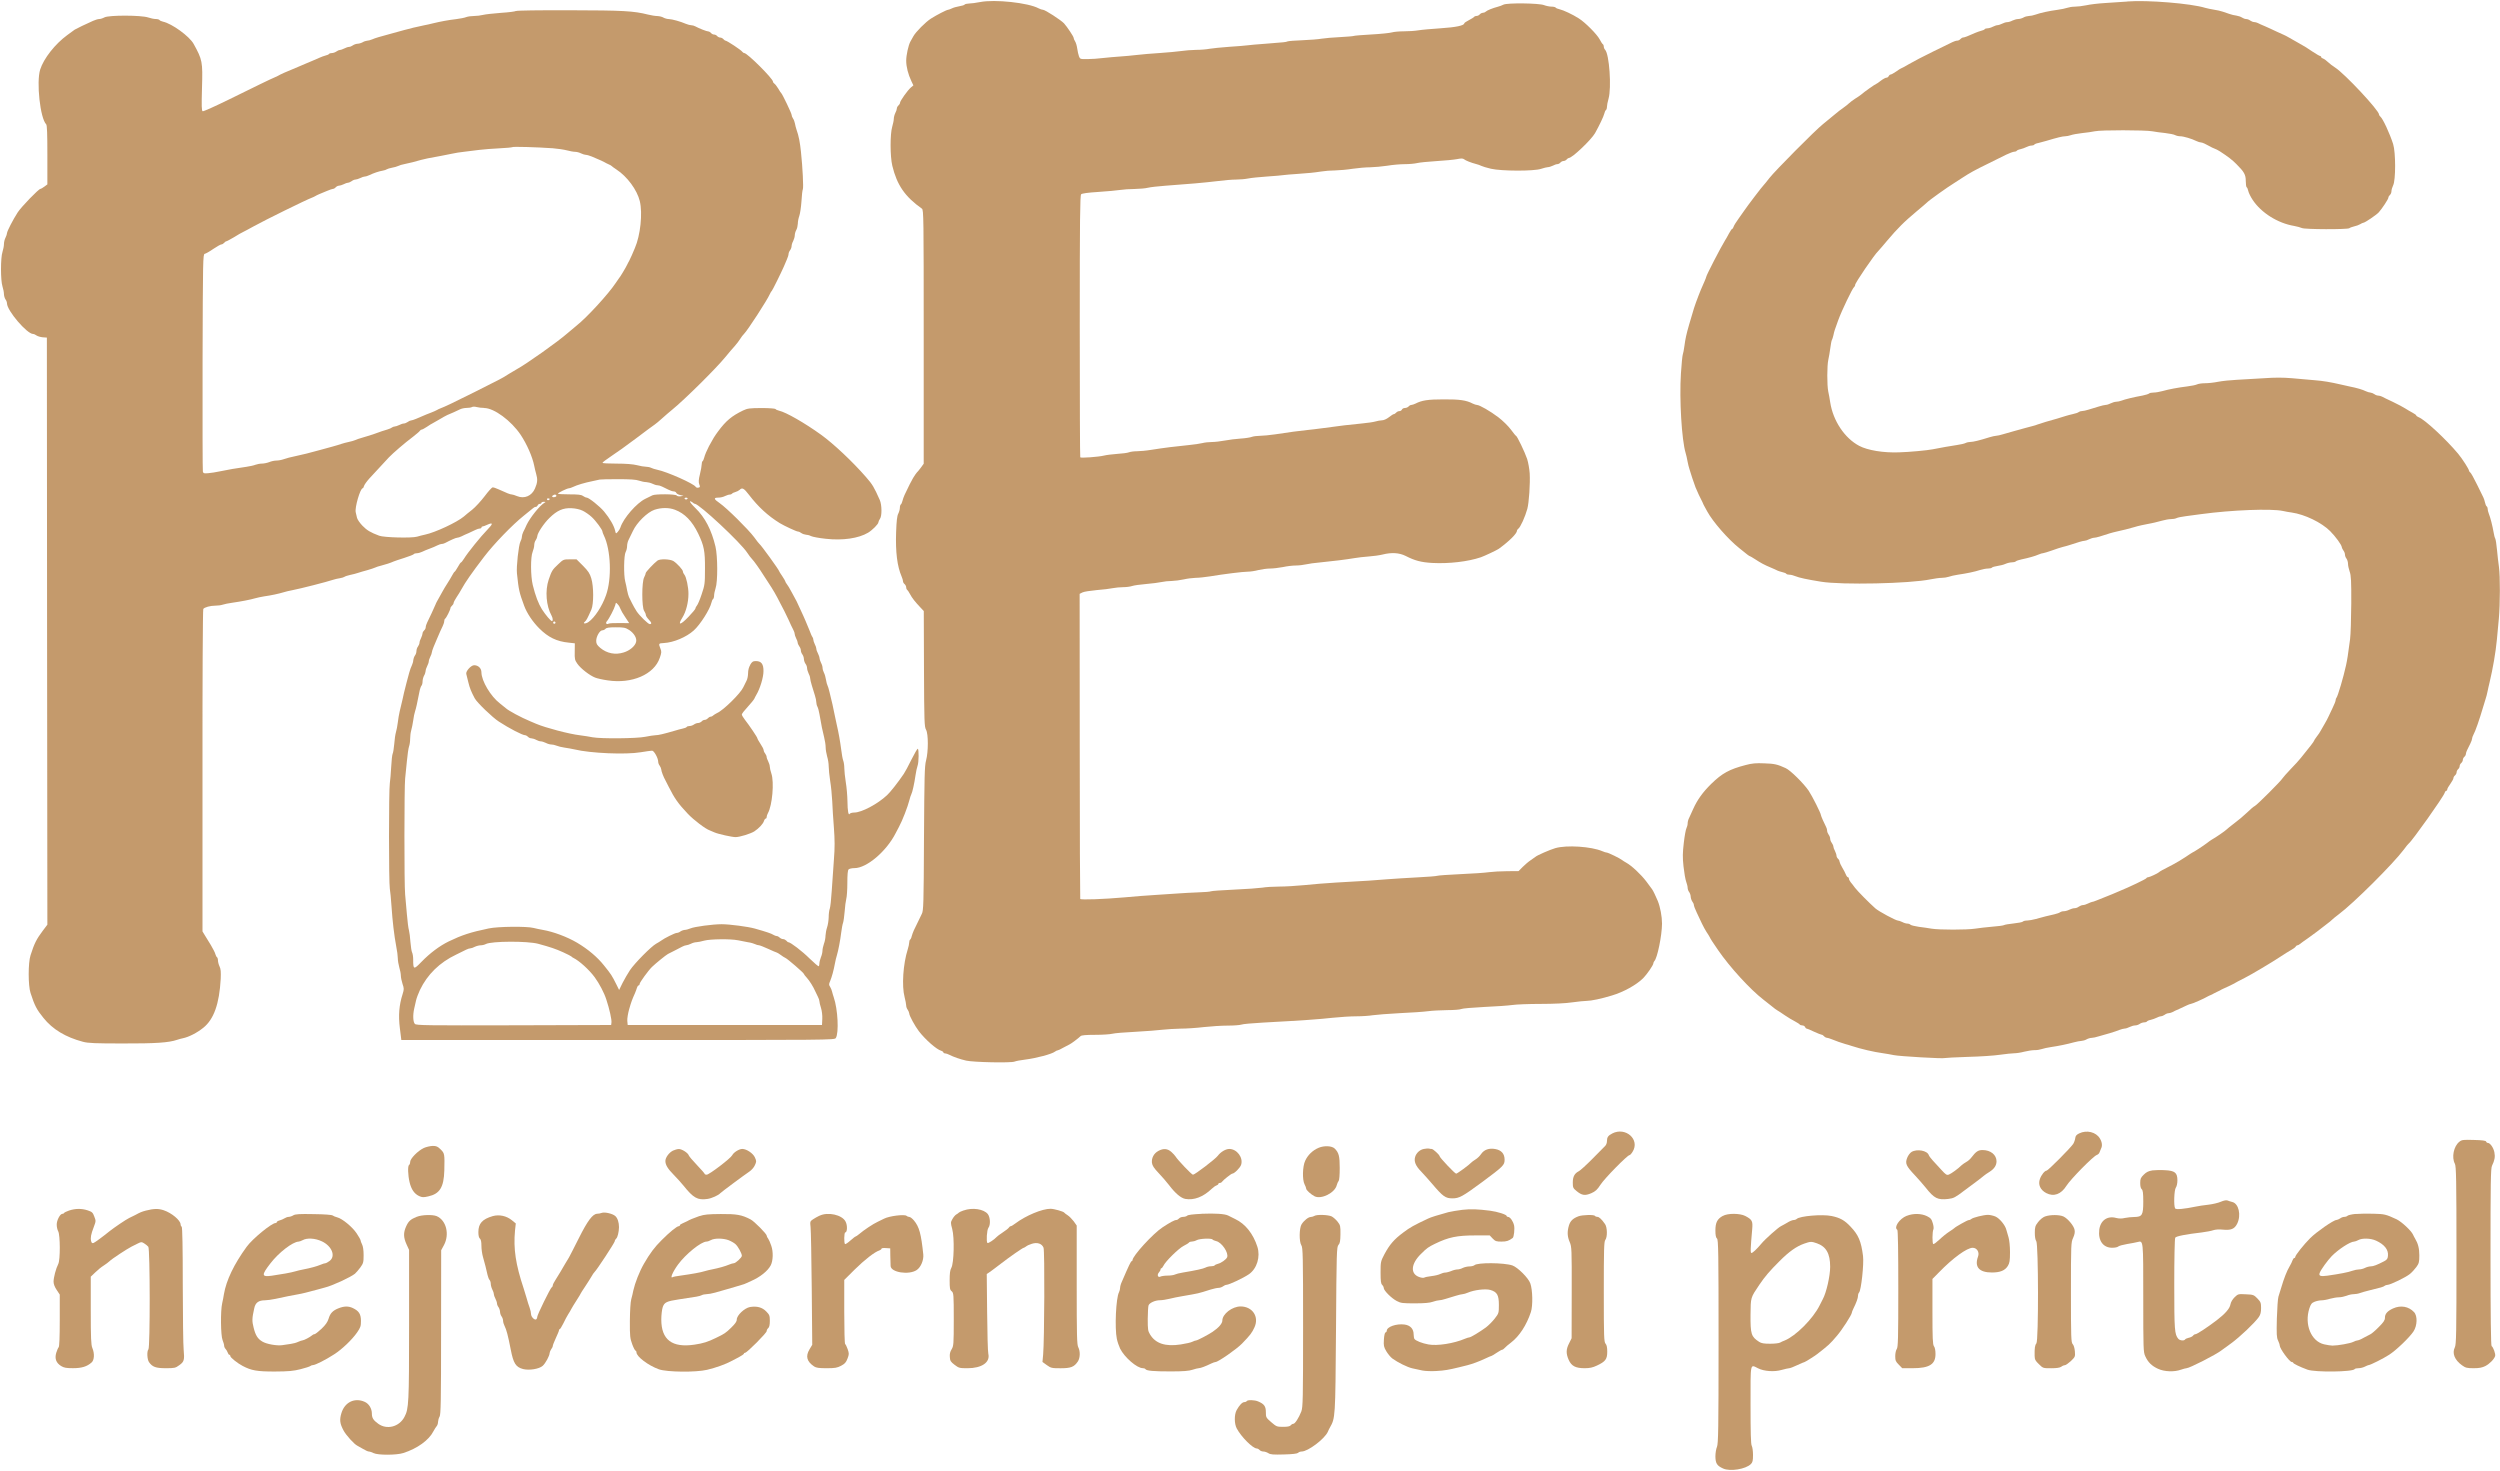 <?xml version="1.0" encoding="UTF-8"?> <svg xmlns="http://www.w3.org/2000/svg" height="80" viewBox="0 0 136 80" width="136"><g fill="#c49a6c"><path d="m53.315 57.733c-.214-.043-.487-.08-.6-.08-.112-.005-.225-.027-.241-.059-.016-.027-.15-.069-.294-.091-.139-.021-.321-.075-.402-.117-.08-.037-.177-.075-.209-.075-.07 0-.61-.277-.921-.475-.289-.181-.835-.73-.964-.97-.064-.112-.134-.245-.161-.288-.107-.197-.225-.736-.225-1.034 0-.331.102-.736.284-1.12l.107-.224-.134-.112c-.182-.155-.594-.736-.594-.837 0-.043-.043-.107-.086-.144-.048-.043-.086-.112-.086-.165 0-.048-.037-.16-.086-.251-.043-.085-.08-.229-.08-.315 0-.08-.043-.272-.086-.427-.118-.389-.118-1.61.005-2.122.252-1.045.685-1.679 1.612-2.335.091-.069.096-.448.096-6.974v-6.899l-.15-.208c-.086-.117-.182-.235-.22-.267-.032-.032-.129-.171-.209-.304-.129-.229-.209-.384-.466-.928-.043-.091-.091-.235-.112-.32-.021-.085-.059-.171-.086-.187-.027-.016-.054-.096-.054-.181 0-.085-.037-.224-.086-.32-.064-.117-.096-.4-.118-1.008-.037-1.093.059-1.855.3-2.415.043-.096.075-.213.075-.256 0-.048.037-.117.086-.155.043-.037.086-.117.086-.171 0-.059.021-.117.048-.133.027-.016.102-.128.161-.24.107-.208.284-.432.594-.757l.155-.165.011-3.14c.011-2.879.021-3.162.112-3.316.129-.224.129-1.2 0-1.679-.08-.293-.091-.848-.112-4.244-.016-3.567-.027-3.924-.118-4.095-.096-.197-.294-.602-.434-.896-.043-.096-.096-.24-.118-.325-.016-.085-.059-.165-.086-.181-.027-.021-.048-.091-.048-.155 0-.069-.037-.24-.08-.373-.252-.794-.332-1.989-.171-2.597.043-.176.086-.379.086-.448s.032-.176.08-.235c.043-.064.08-.149.086-.203 0-.123.316-.698.525-.97.353-.459.953-.986 1.205-1.061.07-.021.129-.064.129-.091 0-.032.037-.053.086-.053s.161-.037.241-.08c.23-.117.568-.235.91-.315.396-.091 2.442-.133 2.634-.053.08.032.337.08.568.107.61.075 1.472.304 1.633.437.048.037.118.069.15.069.027 0 .166.064.3.144.139.075.289.155.337.176.086.037.482.331.605.453.054.048.289.069.787.069.391 0 .814.027.937.059.123.032.696.08 1.269.107.568.032 1.226.08 1.462.112.23.027.675.053.98.059.311 0 .878.037 1.269.085.386.043.969.08 1.301.08s.659.027.734.053c.07.032.61.08 1.194.112 2.179.117 3.057.181 3.77.261.402.043.985.08 1.296.08.305 0 .712.027.894.059.187.027.846.08 1.462.112.621.027 1.317.075 1.547.107.23.032.707.053 1.06.059.348 0 .685.027.744.059.059.032.621.08 1.248.112.626.027 1.312.075 1.531.107.214.032.91.059 1.547.059.691 0 1.376.032 1.713.085.311.043.664.08.787.08.241 0 .798.117 1.371.293.632.187 1.333.576 1.697.938.203.203.557.714.557.81 0 .037.027.091.054.123.161.155.412 1.381.418 2.037 0 .384-.096.901-.23 1.232-.107.256-.257.57-.311.64-.027.032-.166.224-.316.427-.284.373-.792.853-1.082 1.013-.091.048-.193.117-.236.149-.107.091-.755.405-.83.405-.037 0-.145.032-.241.075-.594.256-1.949.347-2.565.165-.278-.08-1.001-.395-1.071-.469-.016-.011-.129-.096-.257-.181-.123-.08-.321-.251-.444-.373l-.22-.224-.621-.005c-.343 0-.787-.027-.985-.053-.203-.032-.9-.08-1.547-.107-.653-.032-1.226-.069-1.274-.091-.054-.021-.535-.059-1.071-.085-.535-.027-1.264-.075-1.617-.101-.664-.059-1.194-.091-2.811-.181-.514-.032-1.285-.091-1.719-.139-.434-.043-1.049-.08-1.376-.08-.327 0-.744-.027-.926-.059-.187-.027-.878-.08-1.537-.107-.659-.032-1.221-.069-1.253-.091s-.353-.048-.717-.059c-.359-.016-.809-.037-.991-.053-.187-.011-.728-.048-1.21-.08-.482-.027-1.29-.091-1.799-.139-1.082-.096-2.356-.144-2.393-.085-.011.027-.027 3.77-.027 8.323l-.005 8.275.15.075c.075.043.428.096.771.128.348.027.75.075.889.107.134.027.396.053.568.053.177 0 .391.032.482.064.086.032.423.08.75.107.321.027.701.075.841.107s.391.059.562.059c.171.005.46.043.648.085.182.043.471.08.643.085.166 0 .519.037.787.08.734.123 1.799.256 2.067.256.129 0 .38.037.557.085.182.043.466.085.637.085s.487.037.707.08c.214.048.53.085.701.085s.423.032.562.064c.139.032.466.08.734.101.664.064 1.478.165 1.879.235.187.032.541.075.787.091s.589.064.76.107c.493.123.9.096 1.248-.075.509-.261.841-.347 1.451-.384.91-.048 1.933.069 2.645.309.198.069.878.389.98.464.573.416.985.832.985.981 0 .032.032.08.07.107.112.069.375.65.493 1.082.091.336.161 1.376.129 1.93-.016.245-.08.597-.139.784-.123.368-.552 1.258-.605 1.258-.016 0-.145.155-.284.347-.145.192-.439.48-.675.661-.444.336-1.028.672-1.167.672-.043 0-.15.037-.23.075-.343.181-.717.235-1.58.229-.862 0-1.189-.053-1.531-.229-.08-.037-.182-.075-.23-.075-.043 0-.112-.037-.15-.085-.043-.043-.129-.08-.198-.08-.075 0-.145-.043-.161-.085-.021-.048-.08-.085-.139-.085-.059 0-.139-.037-.177-.085-.043-.043-.096-.08-.129-.08s-.15-.08-.268-.171c-.123-.096-.278-.165-.375-.165-.086 0-.246-.032-.359-.064-.107-.032-.434-.08-.728-.107-.594-.053-1.248-.133-2.136-.256-.327-.043-.707-.091-.841-.101-.332-.032-1.076-.128-1.746-.235-.3-.043-.669-.08-.83-.08-.155 0-.359-.027-.444-.059-.08-.032-.353-.075-.605-.091-.252-.016-.637-.064-.857-.107-.225-.043-.541-.08-.707-.08-.161 0-.396-.027-.519-.059-.123-.032-.455-.08-.734-.107-.664-.064-1.398-.155-2.024-.256-.284-.048-.643-.08-.798-.08-.161 0-.359-.027-.439-.059-.08-.032-.364-.069-.637-.085-.268-.021-.589-.059-.712-.091-.3-.075-1.264-.144-1.296-.096-.016.021-.027 3.231-.027 7.139 0 5.838.016 7.107.075 7.171.054.048.359.091.942.128.477.032 1.007.08 1.178.107.171.027.525.053.787.053.262.005.594.032.734.069.134.032.552.08.926.107 1.215.085 2.179.171 2.838.251.353.048.814.085 1.023.085s.503.027.659.059c.155.032.621.08 1.028.107.412.027.825.064.916.08.096.011.412.043.707.059.675.048.9.069 1.317.133.187.032.53.059.76.059.23.005.664.043.958.091.289.043.723.08.953.08.23.005.648.043.926.085.278.048.707.085.948.085s.546.027.675.059c.129.032.6.08 1.049.107.45.027.953.075 1.119.107.23.048.327.043.386-.005.091-.075.391-.192.659-.261.096-.021.22-.069.284-.101.059-.032.294-.101.519-.155.568-.133 2.351-.139 2.731-.005.15.048.311.091.369.091.059 0 .177.037.268.08.086.048.198.085.252.085.048 0 .123.037.161.085.037.043.112.085.171.085.054 0 .129.037.166.08.037.048.096.085.123.085.182 0 1.215.986 1.424 1.349.236.421.471.917.503 1.061.021.091.059.176.091.197.027.016.054.096.054.171 0 .08.037.277.086.443.171.592.043 2.437-.187 2.666-.037.037-.07.112-.07.165 0 .059-.021.112-.048.133-.032.016-.107.133-.177.267-.145.277-.787.922-1.135 1.141-.353.224-.835.448-1.044.496-.096.021-.193.059-.214.091-.016.027-.118.053-.225.053s-.289.037-.402.08c-.268.112-2.013.133-2.217.027-.07-.037-.209-.091-.3-.112-.284-.075-.589-.197-.659-.267-.037-.037-.112-.064-.161-.064-.054 0-.129-.043-.166-.085-.037-.048-.118-.085-.171-.085-.059 0-.118-.021-.134-.053-.021-.027-.15-.107-.284-.176-.139-.069-.252-.149-.252-.171 0-.123-.466-.219-1.29-.272-.482-.032-1.028-.08-1.215-.112-.182-.032-.541-.053-.787-.053-.246 0-.535-.027-.648-.059-.107-.032-.605-.085-1.108-.112-.503-.027-.937-.064-.964-.08-.027-.016-.364-.043-.744-.064-.38-.016-.835-.059-1.001-.085-.171-.032-.643-.069-1.044-.085s-.766-.043-.814-.064c-.107-.043-.134-.043-1.151-.123-.466-.032-.932-.075-1.039-.091-.112-.016-.552-.053-.985-.08-.434-.032-.916-.08-1.071-.107-.155-.032-.482-.059-.728-.059-.246-.005-.616-.032-.814-.064-.203-.027-.723-.08-1.157-.107-.434-.027-1.001-.075-1.264-.107-.262-.032-.68-.069-.926-.085-.246-.016-.653-.053-.9-.08-.246-.032-.632-.059-.851-.059-.386-.005-.402 0-.46.149-.032.085-.075.277-.096.432-.021.155-.075.325-.118.389-.043.064-.075.144-.075.181 0 .075-.353.602-.525.794-.171.181-1.028.736-1.14.736-.048 0-.161.037-.241.08-.562.304-2.388.501-3.186.341z" transform="matrix(1 0 0 -1 0 57.845)"></path><path d="m115.721 57.549c-.305-.021-.851-.059-1.205-.08-.359-.021-.819-.075-1.028-.123-.203-.043-.487-.075-.626-.075s-.321-.032-.412-.064c-.086-.032-.321-.08-.519-.107-.477-.064-.932-.165-1.199-.261-.118-.043-.278-.075-.364-.075-.086-.005-.22-.037-.294-.085-.075-.043-.209-.08-.289-.08-.08 0-.22-.043-.311-.085-.086-.048-.214-.085-.278-.085-.07 0-.193-.037-.284-.085-.086-.043-.198-.08-.252-.08-.048 0-.166-.043-.252-.085-.091-.048-.22-.085-.284-.085-.07 0-.139-.021-.155-.048-.016-.027-.102-.069-.187-.085-.086-.021-.23-.075-.321-.112-.402-.181-.6-.256-.669-.256-.043 0-.107-.043-.145-.085-.043-.048-.118-.085-.171-.085-.059 0-.177-.037-.262-.08s-.562-.277-1.06-.517c-.493-.24-1.076-.544-1.301-.677-.22-.128-.412-.235-.434-.235s-.139-.08-.268-.171c-.129-.091-.268-.165-.305-.165s-.08-.043-.102-.085c-.016-.048-.075-.085-.123-.085s-.187-.075-.305-.165c-.118-.096-.23-.171-.246-.171-.037 0-.691-.459-.819-.581-.048-.043-.193-.139-.321-.219-.129-.085-.284-.197-.337-.251-.059-.059-.193-.165-.3-.24-.107-.069-.348-.256-.535-.416-.182-.155-.45-.373-.589-.485-.412-.325-2.634-2.565-2.913-2.932-.139-.181-.284-.357-.316-.389-.07-.059-.9-1.152-1.044-1.37-.048-.075-.187-.272-.316-.448-.129-.176-.252-.373-.273-.443-.021-.064-.054-.117-.08-.117-.021 0-.096-.112-.166-.24-.07-.133-.171-.315-.23-.405-.22-.352-1.012-1.887-1.012-1.962 0-.021-.043-.128-.091-.24-.187-.427-.241-.549-.327-.778-.236-.624-.252-.682-.514-1.584-.15-.523-.203-.768-.252-1.141-.027-.213-.07-.427-.091-.48-.021-.048-.07-.517-.102-1.04-.091-1.402.043-3.62.257-4.324.032-.096.075-.299.102-.448.027-.144.075-.341.107-.432.027-.096.096-.309.15-.475.054-.171.134-.4.177-.507.129-.304.257-.581.311-.672.027-.048.059-.123.08-.165.016-.048.054-.123.08-.171.027-.048.102-.181.166-.304.305-.56 1.13-1.509 1.746-1.999.423-.347.546-.437.578-.437.016 0 .139-.075.273-.16.316-.208.514-.315.862-.459.155-.064.316-.139.364-.165.048-.021.171-.064.268-.085.102-.021.193-.059.214-.091.016-.027.096-.048.171-.048.08 0 .225-.037.321-.08.203-.085.626-.176 1.387-.299 1.14-.187 4.846-.107 5.97.128.209.043.477.08.6.08s.294.027.386.059c.086.032.311.085.493.112.482.069.916.16 1.21.256.139.043.332.08.434.08.096 0 .193.021.209.048.021.032.155.069.3.091.145.021.348.069.444.117.096.043.252.08.337.08.091 0 .187.021.22.053.032.032.171.08.305.107.402.085.744.181.937.267.096.043.209.075.252.075.043 0 .252.069.471.144.214.08.482.165.589.192.107.027.273.069.364.101.46.155.739.235.825.235.048 0 .166.037.252.085.091.043.209.08.268.08.096 0 .391.085.851.24.091.027.268.075.391.101.289.059.675.16.932.235.107.037.294.08.418.107.584.112.867.176 1.119.251.15.043.359.08.466.08.107 0 .241.021.3.053.059.032.289.08.514.107.23.032.605.08.835.112 1.655.224 3.802.309 4.444.171.134-.032.353-.069.477-.085.707-.101 1.617-.539 2.088-1.008.289-.288.637-.762.637-.88.005-.037.043-.117.086-.176.048-.059.086-.16.086-.224 0-.064.037-.165.086-.224.043-.059.08-.187.08-.283 0-.091.043-.283.091-.421.075-.208.091-.507.086-1.733-.005-.821-.032-1.69-.064-1.935-.118-.89-.155-1.125-.22-1.424-.139-.645-.45-1.685-.519-1.765-.027-.027-.048-.091-.048-.139 0-.048-.075-.235-.166-.421s-.193-.4-.225-.475c-.032-.08-.134-.267-.225-.421-.091-.155-.187-.32-.209-.363-.021-.048-.107-.176-.198-.293-.086-.112-.155-.219-.155-.24 0-.032-.23-.331-.707-.917-.091-.117-.343-.395-.562-.618-.214-.224-.412-.448-.444-.501-.07-.133-1.387-1.45-1.505-1.504-.054-.021-.246-.181-.423-.357-.177-.171-.487-.432-.691-.581-.203-.155-.391-.304-.423-.341-.054-.064-.605-.443-.809-.554-.054-.032-.177-.117-.262-.187-.177-.139-.755-.512-.787-.512-.011 0-.177-.112-.369-.24-.198-.133-.509-.32-.696-.416-.562-.288-.728-.379-.755-.416-.059-.059-.514-.272-.589-.272-.043 0-.086-.027-.096-.053-.021-.048-.921-.48-1.483-.709-.091-.037-.257-.107-.364-.155-.107-.043-.311-.128-.45-.181-.139-.053-.332-.128-.428-.171-.102-.043-.203-.075-.236-.075-.027-.005-.129-.043-.214-.085-.091-.048-.214-.085-.273-.085-.064 0-.161-.043-.225-.085-.059-.048-.161-.085-.23-.085s-.198-.037-.284-.08c-.091-.048-.225-.085-.305-.085-.08 0-.166-.027-.198-.053-.032-.032-.171-.08-.305-.112-.3-.064-.659-.155-1.033-.261-.15-.043-.353-.075-.45-.08-.102 0-.209-.021-.241-.059-.032-.032-.262-.075-.509-.101-.246-.027-.482-.064-.519-.091-.037-.021-.327-.064-.643-.085-.311-.027-.734-.075-.932-.107-.45-.069-1.944-.069-2.361 0-.171.032-.487.075-.696.101-.214.032-.412.08-.45.112-.032.037-.112.064-.177.064-.064 0-.187.037-.273.085-.091.043-.198.08-.241.08-.118.005-1.028.491-1.221.661-.327.288-.969.938-1.108 1.12-.075.107-.182.24-.236.304s-.096.155-.096.192c0 .043-.027.08-.054.08s-.08.064-.112.149c-.032.085-.123.256-.198.379-.075.123-.139.267-.145.315 0 .053-.037.123-.086.165-.043.037-.08.112-.08.165s-.043.171-.086.261c-.048.085-.086.197-.086.245 0 .043-.043.128-.086.192-.048.059-.086.16-.086.224 0 .064-.037.16-.086.224-.043.059-.08.155-.08.208 0 .059-.021.144-.054.203-.102.192-.284.608-.284.65 0 .096-.466 1.024-.664 1.322-.262.389-.996 1.12-1.253 1.232-.439.203-.61.245-1.162.261-.45.021-.675 0-1.012-.091-.883-.229-1.285-.448-1.874-1.024-.466-.459-.755-.864-.98-1.36-.08-.187-.182-.411-.225-.496-.048-.085-.08-.219-.08-.299 0-.075-.032-.192-.064-.256-.037-.064-.102-.421-.145-.794-.064-.549-.07-.789-.016-1.29.037-.341.102-.714.145-.826.043-.117.08-.267.08-.336s.037-.176.086-.235c.043-.059.08-.176.08-.251.005-.08.043-.192.086-.256.048-.059.086-.144.086-.192 0-.043.07-.235.161-.421.086-.187.214-.459.284-.602.07-.149.182-.347.246-.448.07-.101.145-.224.166-.267.048-.107.166-.288.46-.714.643-.938 1.756-2.149 2.468-2.698.187-.144.412-.32.493-.389.086-.075.203-.16.268-.197.059-.032.246-.155.407-.267.166-.112.407-.261.541-.325.129-.069.252-.149.268-.176.021-.027.086-.048.145-.048.059 0 .123-.043.145-.085.016-.048.054-.085.08-.085.027 0 .209-.075.407-.171.198-.091.386-.165.418-.165s.086-.037.129-.085c.037-.043.107-.08.15-.08.048-.005.161-.037.262-.08.236-.096.53-.203.739-.261.091-.021.241-.069.337-.101.503-.165 1.232-.336 1.687-.395.187-.027.466-.075.616-.107.294-.064 2.693-.203 2.768-.16.027.011.589.043 1.253.064.664.016 1.462.069 1.767.117.305.043.653.08.771.08.118 0 .359.037.535.085.177.043.428.085.562.085.129-.005.305.027.396.059.086.032.311.08.493.107.444.064.889.16 1.242.256.161.043.348.08.423.08.075.005.198.037.278.085.075.043.198.08.273.08.07 0 .246.037.391.085.145.043.412.123.6.171.182.053.418.133.519.176.102.037.23.075.289.075s.177.037.268.085c.086.043.225.085.3.085s.187.037.252.085c.059.043.166.08.236.08s.139.021.155.053c.021.027.112.069.203.085.096.021.241.075.327.117.08.043.187.08.236.08s.139.037.198.08c.059.048.155.085.209.085s.139.027.198.053c.054.032.22.112.375.176.155.069.348.16.434.203.08.037.177.075.209.075.064 0 .734.293.905.4.048.027.123.064.171.08.043.016.118.053.166.085.048.027.123.064.171.085.043.016.118.053.166.08.048.032.123.069.171.091.043.016.182.08.305.139.214.101.284.139.519.272.054.027.214.107.353.181.343.171 1.456.832 1.938 1.152.22.144.482.309.589.368.112.059.22.139.246.181.021.043.07.075.096.075.032 0 .091.027.129.064.037.032.241.181.46.331.214.155.423.304.466.341.037.032.241.187.45.347.209.155.391.304.407.331.016.021.171.144.337.272.798.592 2.956 2.741 3.539 3.519.123.171.246.32.273.336.171.123 1.874 2.517 1.949 2.751.016.059.059.112.086.112.032 0 .054.032.054.075 0 .037.075.176.171.304.091.128.166.267.166.309s.037.112.086.149c.043.037.086.112.086.165 0 .059.037.133.08.171.048.037.086.112.086.165 0 .059.037.133.086.171.043.037.086.112.086.165 0 .059.037.133.08.171.048.037.086.107.086.155 0 .043.032.149.075.229.043.08.118.229.166.336.054.101.096.224.096.267 0 .048.032.139.07.208.112.197.332.837.525 1.493.048.171.112.384.145.475.032.096.08.272.102.395.027.123.07.336.107.475.187.784.337 1.663.402 2.351.027.293.075.81.107 1.146.07.789.075 2.293.005 2.799-.032.219-.08.64-.107.938s-.07.57-.096.613c-.027.043-.064.187-.086.325-.059.347-.182.837-.262 1.024-.037.091-.064.208-.064.267 0 .053-.027.117-.054.133-.032.021-.07.112-.091.213-.021.096-.059.219-.086.267-.027.048-.177.363-.343.698-.166.341-.332.64-.369.661-.037.027-.07.069-.07.096 0 .085-.364.65-.594.928-.664.794-1.815 1.861-2.142 1.983-.075.032-.134.075-.134.096 0 .027-.096.096-.209.155-.118.064-.294.165-.391.229-.102.069-.402.224-.675.357-.273.128-.541.256-.594.288-.054.027-.145.053-.198.053-.059 0-.155.032-.214.08-.059.043-.155.08-.214.085-.054 0-.171.037-.252.075-.155.08-.487.181-.878.256-.123.027-.343.075-.477.107-.573.133-.958.197-1.435.235-.278.021-.825.069-1.215.107-.509.043-.932.043-1.542 0-.466-.032-1.119-.069-1.462-.085-.337-.016-.798-.064-1.023-.107-.225-.048-.546-.08-.717-.08-.177 0-.369-.032-.434-.064-.064-.032-.294-.08-.514-.107-.519-.064-1.007-.155-1.365-.256-.155-.043-.369-.08-.477-.08-.107 0-.22-.021-.252-.053-.027-.027-.193-.08-.359-.112-.45-.08-.964-.203-1.146-.277-.086-.032-.214-.059-.289-.059-.07 0-.203-.043-.289-.085-.091-.048-.209-.085-.268-.085-.059 0-.236-.043-.391-.091-.161-.048-.407-.123-.541-.165-.139-.048-.305-.08-.369-.08s-.139-.027-.171-.053c-.032-.032-.171-.08-.305-.107-.139-.032-.327-.08-.423-.112-.091-.027-.294-.091-.45-.139-.155-.043-.434-.123-.616-.176-.187-.059-.391-.123-.45-.144-.064-.027-.177-.064-.252-.08-.08-.016-.278-.069-.439-.117-.161-.043-.439-.123-.616-.171-.182-.048-.439-.123-.578-.165-.139-.043-.3-.08-.359-.08s-.22-.037-.364-.08c-.557-.176-.894-.256-1.044-.256-.08 0-.203-.027-.262-.059-.059-.032-.268-.08-.46-.107-.391-.059-.873-.144-1.333-.235-.3-.059-1.258-.149-1.826-.165-.851-.032-1.708.112-2.163.352-.792.416-1.424 1.36-1.58 2.367-.027.187-.075.453-.107.592-.07.331-.07 1.413.005 1.733.032.139.08.421.107.629.027.208.064.405.086.443.027.037.059.16.086.267.037.192.075.304.262.816.182.501.776 1.743.862 1.797.027.016.054.064.054.112 0 .112 1.055 1.658 1.258 1.845.032.032.252.283.482.56.23.277.573.656.76.837.182.187.562.528.841.757.278.229.53.448.562.48.107.117 1.124.842 1.483 1.061.048.032.246.16.428.277.45.293.664.411 1.435.789.353.176.792.389.969.48.182.085.375.16.434.16.059 0 .123.021.139.053.021.027.112.069.203.085.096.021.241.075.327.117.08.043.203.08.273.08.064 0 .134.021.155.053.016.027.112.069.214.085.096.021.294.075.434.117.605.181.889.251 1.028.251.08 0 .214.027.305.059.086.032.359.085.605.112.246.027.568.069.707.101.321.075 2.747.069 3.116 0 .155-.027.471-.075.707-.096.23-.027.477-.075.541-.112.07-.037.193-.064.284-.064.171 0 .626-.133.878-.261.086-.043.198-.075.246-.075.075 0 .268-.091.525-.235.043-.027.118-.064.166-.08.171-.069.198-.085.348-.176.418-.272.659-.453.889-.688.423-.421.509-.576.509-.917 0-.171.021-.32.048-.341.032-.016.07-.112.091-.213.021-.096.129-.315.236-.475.466-.704 1.365-1.269 2.26-1.418.166-.032.348-.08.412-.112.145-.08 2.49-.085 2.586-.011.037.032.161.075.268.101.107.021.252.075.321.117.07.043.15.08.177.08.08 0 .696.416.835.565.177.197.525.72.525.805 0 .037.037.101.08.139.048.037.086.133.086.208s.043.213.091.315c.145.277.145 1.791 0 2.25-.187.581-.557 1.381-.696 1.493-.037.032-.07.08-.07.112 0 .224-1.874 2.229-2.388 2.554-.123.075-.3.213-.391.299-.091.085-.209.176-.268.192-.054.016-.102.053-.102.085 0 .027-.027.053-.054.053-.032 0-.225.112-.434.251-.203.144-.525.341-.717.443-.187.101-.428.24-.535.304-.112.064-.236.133-.284.149-.048.021-.236.107-.423.192-.182.091-.46.213-.616.283-.155.064-.327.139-.38.171-.054.027-.145.053-.198.053-.059 0-.155.037-.214.08-.059.048-.161.085-.225.085-.059 0-.161.037-.225.08-.059.043-.198.091-.305.107-.107.011-.278.053-.38.091-.102.032-.262.091-.364.123-.102.037-.316.085-.471.107-.161.027-.375.069-.482.101-.776.24-3.138.432-4.235.347z" transform="matrix(1 0 0 -1 0 57.634)"></path><path d="m28.064 56.718c-.032-.027-.391-.075-.809-.101-.418-.032-.857-.08-.98-.112s-.343-.059-.487-.059c-.145 0-.337-.027-.423-.059-.086-.037-.337-.085-.552-.112-.418-.048-.846-.128-1.264-.229-.139-.037-.359-.085-.482-.107-.386-.08-.776-.171-1.092-.261-.171-.048-.45-.123-.621-.171-.707-.192-.937-.256-1.103-.331-.102-.043-.225-.075-.284-.075-.059-.005-.166-.037-.241-.085-.08-.043-.209-.08-.284-.08-.075-.005-.187-.043-.252-.091-.059-.043-.15-.08-.203-.08s-.166-.037-.257-.085c-.086-.043-.198-.085-.241-.085-.048 0-.134-.037-.198-.085-.059-.043-.166-.08-.236-.08s-.139-.021-.155-.048c-.016-.027-.102-.069-.187-.085-.086-.021-.23-.075-.321-.117-.096-.043-.273-.117-.396-.171-.123-.048-.3-.123-.391-.165-.096-.043-.236-.101-.311-.133-.75-.309-1.049-.443-1.178-.523-.048-.027-.123-.059-.171-.08-.166-.064-1.119-.528-2.468-1.194-.76-.373-1.408-.666-1.451-.65-.059.021-.064.277-.037 1.28.043 1.418.021 1.52-.455 2.383-.23.416-1.178 1.104-1.665 1.21-.091.021-.177.059-.193.091-.021.027-.107.053-.198.053s-.278.037-.418.085c-.38.128-2.126.133-2.377.005-.096-.053-.225-.091-.289-.091s-.209-.043-.327-.096c-.343-.149-.937-.437-1.001-.48-.027-.021-.209-.155-.402-.293-.664-.485-1.285-1.274-1.478-1.877-.214-.682 0-2.655.327-2.98.048-.048.064-.523.064-1.669v-1.6l-.166-.123c-.091-.069-.187-.123-.214-.123-.096 0-1.033-.97-1.232-1.274-.262-.405-.578-1.024-.584-1.13 0-.048-.037-.16-.08-.245-.048-.091-.086-.245-.086-.352 0-.101-.037-.293-.08-.427-.107-.32-.107-1.552 0-1.877.043-.133.08-.32.08-.421.005-.101.043-.229.086-.288.048-.059.08-.16.08-.219.005-.389 1.087-1.658 1.419-1.658.043 0 .129-.037.193-.085.064-.043.214-.085.332-.096l.225-.016.011-15.969.016-15.969-.246-.325c-.343-.459-.46-.682-.669-1.338-.134-.4-.134-1.653 0-2.053.22-.682.332-.901.701-1.354.498-.624 1.205-1.05 2.152-1.301.278-.075.675-.091 2.169-.091 1.778-.005 2.501.043 2.95.198.091.032.23.069.311.085.321.064.771.293 1.114.57.573.459.873 1.296.948 2.661.016.373.005.539-.064.677-.048.101-.086.251-.086.331 0 .075-.027.155-.054.171-.027.016-.064.091-.086.165-.016.08-.129.293-.241.485-.118.187-.268.432-.337.549l-.123.203v8.733c-.005 4.804.016 8.765.043 8.808.059.091.375.181.659.181.129 0 .305.021.396.053.091.032.327.08.53.107.455.064.98.165 1.232.24.107.032.332.08.503.107.353.048.782.139 1.06.224.096.032.3.08.45.107.471.091 1.885.453 2.233.57.096.032.257.069.369.085.107.016.22.053.257.08.032.027.171.069.311.101.134.027.321.075.412.107.096.032.321.101.509.149.182.053.38.117.434.144.054.027.193.075.311.101.22.053.546.16.691.229.043.021.305.107.573.192.273.085.509.181.525.208.016.027.091.048.166.048.07 0 .203.037.289.08s.273.123.412.171c.139.053.327.128.412.176.086.043.193.08.241.08.043-.005.123.021.177.048.311.165.589.288.659.288.043 0 .15.032.236.075.086.048.262.123.386.176s.289.133.375.176c.08.043.187.075.236.075s.091.027.091.059c0 .027.027.053.064.053.032 0 .145.043.246.091.327.149.332.059.016-.261-.348-.352-1.092-1.274-1.274-1.578-.075-.117-.145-.208-.166-.208-.021 0-.102-.117-.177-.256-.08-.139-.155-.251-.171-.251s-.08-.096-.139-.208c-.064-.117-.182-.315-.262-.437-.08-.123-.203-.325-.268-.448-.129-.235-.214-.389-.294-.528-.027-.048-.064-.123-.08-.171-.043-.107-.343-.762-.45-.97-.043-.085-.08-.203-.08-.261 0-.053-.037-.128-.086-.171-.043-.037-.086-.107-.086-.16 0-.048-.037-.16-.08-.251-.048-.085-.086-.203-.086-.256 0-.048-.037-.144-.08-.203-.048-.059-.086-.171-.086-.251 0-.08-.037-.192-.086-.251-.043-.064-.08-.171-.086-.24 0-.075-.037-.203-.075-.283-.043-.08-.107-.261-.145-.4-.037-.139-.107-.389-.15-.56-.048-.171-.107-.411-.134-.533-.043-.213-.091-.411-.236-1.018-.037-.149-.08-.421-.102-.602-.021-.187-.07-.427-.102-.533-.032-.107-.075-.395-.091-.634-.021-.24-.059-.48-.086-.528-.027-.053-.064-.373-.08-.714-.016-.336-.054-.741-.075-.896-.059-.363-.059-5.412 0-5.737.027-.139.064-.565.091-.949.054-.816.145-1.589.257-2.186.048-.235.086-.523.086-.645 0-.123.037-.347.08-.496.048-.155.086-.357.086-.453 0-.096.043-.299.091-.448.086-.251.086-.293.005-.554-.193-.602-.236-1.162-.15-1.855l.08-.645h11.78c11.608 0 11.78 0 11.855.107.177.267.112 1.578-.112 2.218-.032.096-.075.235-.091.309-.016.075-.064.192-.107.261-.07.101-.07.144 0 .304.091.219.193.581.262.96.027.149.075.352.107.448.08.267.182.8.236 1.242.027.213.07.453.102.533.027.08.064.357.086.618.016.261.059.565.086.672.032.107.059.501.059.869 0 .453.021.698.07.741.037.037.182.069.321.069.664 0 1.74.917 2.238 1.903.075.139.15.288.177.336.187.341.482 1.104.573 1.472.027.117.075.256.102.309.059.112.161.57.23 1.045.027.187.075.411.107.496.075.187.08.933.011.933-.027 0-.182-.272-.348-.602-.161-.331-.348-.677-.412-.768-.327-.48-.717-.976-.91-1.157-.519-.485-1.387-.944-1.783-.944-.112 0-.22-.032-.241-.064-.075-.123-.123.133-.129.682-.005.288-.043.757-.091 1.034-.043.277-.08.618-.08.762 0 .144-.027.331-.059.411-.032.085-.08.341-.107.581-.059.459-.145.944-.241 1.354-.032.133-.08.363-.107.501-.027.139-.086.416-.129.618-.048.197-.123.501-.161.672-.037.165-.091.331-.112.368-.021.032-.059.171-.08.304s-.07.309-.112.384c-.043.08-.075.197-.075.267 0 .064-.037.192-.086.277-.043.091-.08.203-.08.251 0 .053-.043.165-.086.256-.048.085-.086.197-.086.251 0 .048-.037.165-.086.251-.043.091-.08.203-.08.251 0 .043-.021.107-.048.139-.027.027-.102.203-.171.389-.075.181-.166.411-.209.501-.037.096-.155.347-.252.56-.096.219-.198.437-.23.496-.027.053-.145.267-.257.475-.107.208-.236.416-.278.464-.037.048-.075.107-.075.133 0 .021-.075.155-.166.288-.096.139-.171.261-.171.272 0 .064-.98 1.418-1.076 1.488-.021.011-.15.176-.284.363-.327.437-1.494 1.589-1.879 1.855-.327.224-.343.299-.054.299.102 0 .262.037.348.085.091.043.203.08.257.08s.107.027.129.053c.016.027.096.064.177.085.08.021.182.075.23.117.139.144.236.091.509-.267.503-.656 1.028-1.141 1.676-1.541.236-.144.91-.459.991-.459.043 0 .129-.037.187-.085.064-.043.171-.08.241-.085.07 0 .198-.032.278-.075.086-.043.45-.112.814-.149.91-.101 1.772.021 2.292.331.225.133.562.469.562.565.005.043.043.133.086.192.112.149.107.757-.011 1.024-.316.709-.391.837-.75 1.248-.739.848-1.772 1.818-2.447 2.303-.878.634-1.912 1.226-2.281 1.306-.091.021-.177.059-.193.091-.021.027-.359.053-.76.053-.653-.005-.76-.016-1.007-.133-.616-.299-.926-.554-1.36-1.141-.187-.251-.273-.395-.493-.8-.112-.213-.23-.491-.262-.629-.021-.085-.059-.171-.086-.187-.027-.016-.048-.096-.048-.171 0-.08-.043-.32-.096-.539-.075-.299-.08-.427-.037-.549.054-.133.048-.16-.043-.181-.059-.016-.129.005-.15.043-.096.171-1.558.821-2.083.928-.129.027-.284.075-.343.107-.064.032-.187.059-.278.059-.096 0-.316.037-.493.085-.214.053-.594.085-1.103.085-.423 0-.771.016-.771.043 0 .027.203.181.46.352.257.165.867.602 1.355.97.493.373.953.714 1.028.762.07.048.252.197.402.336.15.139.402.352.552.475.664.539 2.388 2.245 2.881 2.852.177.219.407.485.514.602.102.117.241.293.3.395.059.096.155.224.209.272.182.176 1.264 1.839 1.408 2.175.032.075.08.149.102.165.037.032.503.976.653 1.317.037.096.112.267.161.379.054.117.096.256.096.309 0 .053.037.144.086.208.043.059.08.16.08.224 0 .064.037.187.086.272.043.091.086.229.086.309 0 .08.037.213.08.288.048.075.08.235.086.347 0 .117.037.304.08.421.043.117.096.475.118.794.016.325.054.618.075.656.043.075-.011 1.194-.102 2.037-.054.517-.118.864-.241 1.205-.032.091-.07.24-.086.336-.016.091-.064.219-.107.277-.043.059-.075.149-.075.197 0 .08-.498 1.12-.562 1.178-.021.011-.096.128-.166.251-.075.123-.171.245-.209.267-.043.027-.075.075-.075.107 0 .165-1.398 1.557-1.563 1.557-.032 0-.08.032-.107.069-.054.091-.83.602-.905.602-.027 0-.086.037-.123.085-.037.043-.112.085-.166.085-.059 0-.134.037-.171.08-.037.048-.112.085-.166.085-.059 0-.134.037-.171.085-.037.043-.107.085-.15.085-.08 0-.503.165-.707.277-.054.032-.15.059-.209.059s-.193.032-.294.075c-.294.128-.755.256-.926.261-.086 0-.225.037-.3.08-.075.048-.225.08-.332.085-.107 0-.337.037-.509.08-.776.197-1.355.229-4.257.235-1.649.005-2.897-.011-2.924-.043zm1.976-7.464c.278-.021.637-.075.798-.117.161-.043.359-.08.45-.08.086 0 .23-.037.321-.085.086-.043.209-.08.262-.08.059 0 .203-.043.321-.091.525-.224.61-.261.691-.309.043-.027.145-.08.22-.112.08-.032.155-.075.171-.096s.134-.107.257-.187c.584-.379 1.124-1.109 1.274-1.722.161-.666.032-1.866-.268-2.554-.043-.091-.118-.267-.166-.389-.054-.123-.118-.261-.145-.309-.032-.048-.075-.139-.107-.203-.059-.133-.402-.709-.45-.746-.016-.016-.096-.133-.177-.256-.396-.597-1.553-1.861-2.131-2.319-.134-.112-.348-.288-.477-.4-.525-.464-2.249-1.685-2.779-1.973-.107-.059-.294-.171-.423-.251-.353-.229-.418-.261-1.863-.986-1.21-.602-1.585-.784-1.879-.896-.048-.016-.123-.053-.166-.08-.048-.032-.203-.096-.337-.149-.139-.053-.332-.128-.423-.171-.096-.037-.262-.112-.375-.16-.112-.048-.241-.091-.284-.091-.037 0-.123-.037-.182-.085-.059-.043-.155-.08-.203-.08-.054 0-.171-.037-.257-.085-.091-.043-.203-.08-.252-.08-.043 0-.107-.027-.139-.053-.027-.027-.139-.075-.246-.107-.193-.053-.359-.112-.787-.267-.112-.037-.353-.112-.535-.165-.187-.053-.386-.117-.439-.149-.059-.027-.209-.069-.337-.096-.129-.027-.311-.075-.407-.107-.091-.032-.311-.101-.493-.149-.177-.048-.466-.128-.643-.176-.675-.187-.9-.24-1.339-.336-.246-.048-.546-.128-.659-.171-.118-.043-.3-.075-.402-.075-.107 0-.278-.037-.391-.085-.112-.043-.289-.08-.396-.08-.107 0-.268-.032-.353-.064-.086-.037-.311-.085-.498-.112-.514-.069-1.028-.16-1.43-.245-.203-.043-.487-.091-.637-.101-.236-.021-.268-.011-.294.091-.016.069-.021 2.751-.016 5.972.016 5.593.021 5.849.118 5.87.059.011.268.128.466.267.198.133.396.245.439.245.043 0 .107.037.15.085.037.043.091.085.118.085.027 0 .214.101.423.224.203.128.428.256.493.283.064.032.321.165.568.304.626.347 2.859 1.445 3.175 1.562.048.016.123.053.171.08.043.027.145.08.225.112.075.032.262.107.412.171.15.064.305.117.343.117.043 0 .102.037.145.085.037.043.112.085.166.085s.171.037.262.08c.086.048.198.085.246.085.043 0 .129.043.193.085.059.048.15.085.203.085s.166.037.257.08c.086.048.203.085.252.085.054 0 .166.037.257.08.22.107.519.208.717.24.096.016.193.048.225.075.032.021.161.064.284.085s.273.064.337.096c.059.032.214.08.337.101.246.048.626.144.91.229.182.053.412.096 1.055.213.187.032.466.091.621.123.155.037.455.085.675.107.214.027.584.069.814.101.23.027.723.069 1.092.085.364.016.685.048.701.064.037.037 1.333 0 2.169-.059zm-3.7-14.134c.535 0 1.467-.688 1.986-1.461.343-.517.637-1.194.734-1.674.027-.139.075-.341.107-.448.086-.293.075-.48-.064-.794-.171-.405-.578-.581-.975-.416-.112.048-.246.091-.294.091-.08 0-.257.069-.723.283-.129.059-.268.107-.311.101-.043 0-.241-.219-.439-.485-.203-.267-.509-.597-.675-.73-.171-.133-.375-.299-.45-.368-.38-.32-1.569-.874-2.11-.986-.123-.027-.321-.075-.439-.112-.289-.085-1.804-.048-2.061.053-.482.181-.664.293-.91.544-.145.149-.273.341-.294.427-.021.085-.054.219-.07.299-.064.251.246 1.312.38 1.312.021 0 .054.053.07.123.021.069.15.251.289.405.6.656.937 1.018 1.066 1.152.225.235.883.8 1.269 1.088.198.155.386.309.407.347.027.043.075.075.107.075.032 0 .161.069.289.155.129.091.273.176.321.197.043.021.209.117.364.208.155.096.343.197.423.235.075.032.225.096.337.144.107.048.262.123.343.16.08.043.246.08.364.08.123 0 .252.021.294.048.048.027.155.027.252 0 .096-.027.284-.048.412-.048zm8.423-3.951c.123-.043.3-.08.396-.08.091-.005.241-.043.327-.085.091-.048.214-.085.273-.085.064 0 .182-.032.262-.075.08-.043.23-.117.337-.165.102-.053.236-.096.294-.096.059 0 .123-.037.139-.08s.112-.096.209-.117l.182-.043-.166-.027c-.086-.011-.177.005-.203.043-.054.085-1.173.091-1.323.011-.059-.032-.23-.117-.38-.187-.471-.224-1.199-1.056-1.36-1.562-.021-.069-.086-.176-.145-.24-.102-.107-.102-.107-.139.053-.059.277-.294.682-.605 1.056-.23.277-.83.757-.948.757-.043 0-.134.043-.203.091-.096.069-.273.085-.744.085-.337 0-.616.016-.616.037 0 .048.503.293.6.293.037 0 .139.032.225.075.203.101.632.229 1.06.315.182.037.359.075.391.085.032.011.477.021.985.021.669 0 .991-.021 1.151-.08zm-4.498-.805c.037-.064-.129-.128-.209-.08-.032.021-.027.048.021.08.096.064.145.064.187 0zm-.364-.189c0-.067-.107-.098-.139-.037-.021.037.005.067.054.067.048 0 .086-.018.086-.03zm7.491-0c-.037-.041-.102-.041-.139 0-.037.028-.005.069.07.069.075 0 .107-.041.07-.069zm.402-.264c.236 0 2.517-2.127 2.865-2.677.08-.123.193-.272.252-.331.091-.085.423-.554.605-.848.032-.048.155-.245.278-.427.268-.405.423-.672.648-1.12.096-.187.193-.373.22-.421.027-.048.129-.261.23-.475.096-.219.209-.459.257-.544.043-.08.08-.181.08-.229 0-.048.037-.155.08-.245.048-.085.086-.197.086-.24 0-.048.043-.133.086-.197.048-.059.086-.16.086-.224 0-.064.037-.16.086-.224.043-.059.08-.171.08-.251.005-.08.043-.192.086-.251.048-.059.086-.165.086-.235 0-.064.037-.192.08-.283.048-.085.086-.208.086-.261 0-.059.043-.235.091-.395.048-.155.123-.4.166-.539.048-.139.08-.309.08-.384 0-.069.027-.181.064-.245.032-.059.08-.24.107-.4.091-.549.177-.96.257-1.269.043-.171.08-.411.08-.533s.037-.341.08-.496c.048-.149.086-.395.086-.544s.037-.507.08-.789c.048-.288.096-.784.112-1.104.011-.325.054-.976.091-1.445.048-.656.054-1.066 0-1.738-.032-.485-.086-1.248-.118-1.695-.027-.448-.075-.885-.107-.97-.032-.08-.059-.293-.059-.469-.005-.176-.043-.421-.086-.544-.043-.123-.08-.325-.086-.448 0-.123-.037-.325-.086-.448-.043-.123-.08-.293-.08-.379 0-.085-.037-.245-.086-.357-.043-.112-.08-.256-.08-.325s-.016-.139-.037-.16c-.021-.016-.241.171-.493.416-.407.405-1.044.89-1.157.89-.027 0-.075.037-.112.085-.043.043-.118.085-.177.085-.054 0-.139.037-.182.08-.048.048-.118.085-.161.085-.043 0-.129.032-.187.069-.107.069-.353.155-1.012.341-.359.101-1.36.235-1.799.235-.482 0-1.483-.133-1.703-.229-.102-.043-.241-.08-.305-.08-.07-.005-.177-.043-.236-.085-.059-.048-.15-.08-.203-.08-.091 0-.675-.288-.841-.416-.048-.037-.171-.112-.278-.171-.268-.149-1.162-1.05-1.424-1.44-.112-.171-.294-.48-.402-.693l-.187-.384-.15.304c-.246.491-.284.549-.675 1.034-.359.453-.873.885-1.467 1.237-.535.315-1.29.597-1.853.693-.155.027-.386.075-.509.107-.359.096-1.954.08-2.442-.027-.996-.208-1.462-.363-2.169-.704-.503-.245-1.028-.64-1.494-1.12-.418-.432-.444-.421-.444.139 0 .149-.027.315-.059.379-.032.059-.07.315-.091.57-.016.251-.054.539-.08.634-.032.096-.08.485-.112.869-.032.379-.075.869-.096 1.082-.054.512-.048 5.902 0 6.302.021.165.064.597.096.954.032.357.086.714.118.8.032.085.059.272.059.416s.027.352.059.459c.032.107.08.347.107.533.021.181.07.411.102.501.054.16.112.427.236 1.061.027.149.08.299.112.331s.059.139.059.229c0 .096.037.235.08.315.048.075.08.187.086.251 0 .059.037.181.086.272.043.085.086.203.086.251 0 .053.037.165.08.251.048.091.086.197.086.24 0 .037.043.171.091.288.048.112.123.293.166.395.15.352.257.602.337.757.043.085.08.203.08.261 0 .059.021.117.054.139.059.037.284.485.284.57 0 .032.037.091.086.133.043.037.086.101.086.144 0 .037.07.181.161.315.086.128.209.325.268.437.214.389.546.869 1.226 1.759.541.709 1.547 1.749 2.169 2.245.23.181.45.363.493.4.043.043.107.075.15.075.043 0 .086.037.107.08.016.048.07.085.118.085.048 0 .086.027.086.059 0 .027.059.053.129.053.112-.005.112-.011.027-.059-.252-.149-.776-.805-.964-1.2-.054-.123-.134-.299-.182-.384-.043-.085-.075-.208-.075-.267 0-.064-.037-.181-.08-.261-.096-.197-.225-1.36-.187-1.722.096-.917.123-1.029.391-1.759.145-.4.466-.88.825-1.237.487-.485.948-.709 1.601-.773l.332-.037-.005-.448c-.011-.405.005-.469.145-.666.177-.256.675-.64.969-.752.107-.043.412-.112.675-.149 1.317-.203 2.533.32 2.838 1.226.096.272.102.341.037.496-.112.288-.107.293.187.309.525.027 1.221.32 1.622.682.353.315.883 1.152.964 1.514.021.091.059.181.091.197.027.021.054.107.054.192 0 .085.037.261.08.395.123.341.118 1.743-.005 2.266-.214.901-.568 1.589-1.092 2.095-.182.176-.316.341-.294.363.016.016.075-.005.129-.048.054-.048.112-.085.134-.085zm-6.093-.379c.139-.069.359-.219.482-.336.225-.203.589-.698.589-.794 0-.027.032-.123.075-.208.386-.784.444-2.362.118-3.263-.209-.597-.616-1.216-.948-1.45-.166-.117-.348-.101-.198.016.075.059.145.187.353.661.129.304.129 1.248-.005 1.69-.08.272-.166.4-.45.688l-.353.352h-.359c-.348 0-.364-.005-.637-.267-.321-.299-.353-.352-.519-.837-.203-.602-.139-1.429.155-1.957.075-.139.091-.299.021-.299-.064 0-.343.331-.546.645-.187.299-.353.73-.498 1.322-.118.491-.123 1.525-.005 1.802.043.112.086.272.086.363 0 .085.032.208.08.267.043.059.08.155.086.213 0 .165.359.709.664 1.002.412.405.739.549 1.194.528.23-.011.455-.059.616-.139zm5.017.053c.53-.197.937-.618 1.264-1.296.316-.661.375-.949.369-1.903 0-.826-.011-.896-.182-1.402-.096-.293-.214-.57-.262-.618-.043-.048-.075-.117-.075-.149 0-.037-.171-.24-.375-.453-.444-.469-.616-.491-.337-.048.198.315.332.826.332 1.29.005.352-.118.928-.22 1.045-.043.048-.08.128-.08.171 0 .096-.305.432-.514.57-.182.112-.734.133-.873.027-.198-.149-.637-.618-.637-.677 0-.037-.037-.139-.086-.235-.134-.245-.134-1.637 0-1.823.048-.075.091-.171.091-.219 0-.053.075-.165.166-.261.15-.155.171-.24.048-.24-.086 0-.552.453-.712.693-.08.123-.198.331-.257.453-.059.123-.129.272-.161.325-.027.059-.075.224-.102.368-.021.139-.07.357-.102.48-.091.341-.075 1.429.021 1.6.043.075.08.224.08.325 0 .101.037.256.08.336.043.08.15.299.236.485.209.459.792 1.029 1.178 1.157.375.123.787.123 1.108 0zm-2.966-5.39c.027-.075.139-.277.262-.453l.214-.325-.525.005c-.294.005-.557-.011-.594-.032-.112-.069-.187.032-.096.128.123.139.407.688.455.874.037.155.037.16.139.048.059-.059.123-.171.145-.245zm-3.545-.784c-.016-.027-.054-.037-.086-.021-.027.021-.037.059-.021.085.021.032.059.043.086.021.032-.016.043-.053.021-.085zm4.016-.363c.273-.181.434-.453.38-.656-.054-.224-.343-.469-.675-.57-.455-.144-.91-.053-1.269.245-.187.16-.225.229-.225.389 0 .235.193.57.332.57.054 0 .134.037.171.08.054.064.193.085.562.085.439 0 .519-.016.723-.144zm5.911-16.88c.139-.032.38-.08.541-.107.161-.021.343-.075.402-.107.064-.032.155-.059.203-.059s.278-.091.509-.197.439-.197.46-.197c.021 0 .118-.059.214-.128.096-.075.209-.144.257-.165.107-.037 1.012-.821 1.012-.874 0-.021.07-.112.155-.203.15-.165.353-.485.471-.757.032-.075.096-.208.139-.288.043-.08.08-.192.08-.24 0-.053.037-.213.086-.363.048-.155.08-.4.07-.597l-.016-.331h-5.285-5.285l-.021.224c-.011.123.037.411.102.64.118.411.161.523.316.869.037.096.091.224.107.293.021.069.059.128.091.128.027 0 .054.037.054.08 0 .08.477.736.669.922.198.192.76.65.873.709.064.037.23.117.369.187.134.069.316.16.402.208.08.043.182.08.23.08.048 0 .155.037.246.08.086.048.225.085.3.085.075.005.268.037.423.085.332.091 1.456.101 1.826.021zm-10.848-.197c.648-.176.937-.272 1.349-.459.23-.107.434-.208.45-.229.011-.021.064-.059.112-.08.316-.155.846-.634 1.151-1.045.257-.352.519-.848.637-1.221.171-.512.3-1.104.278-1.248l-.016-.133-5.296-.016c-4.76-.011-5.306-.005-5.381.075-.102.101-.118.48-.037.837.032.123.075.325.102.448.027.123.123.373.209.56.407.848 1.071 1.498 1.97 1.925.214.107.46.224.541.267.08.043.187.075.236.075.043 0 .155.037.241.085.091.043.236.08.321.08s.214.032.278.069c.305.16 2.26.171 2.854.011z" transform="matrix(1 0 0 -1 0 57.316)"></path><path d="m40.813 45.341c-.075-.123-.118-.293-.118-.453 0-.139-.037-.32-.08-.4-.048-.085-.129-.251-.182-.368-.145-.325-1.087-1.253-1.424-1.397-.075-.037-.171-.096-.214-.133-.043-.043-.107-.069-.15-.069-.037 0-.102-.043-.139-.085-.043-.048-.118-.085-.171-.085s-.129-.037-.166-.085c-.043-.043-.129-.085-.193-.085-.064 0-.166-.037-.23-.085-.059-.043-.166-.08-.236-.08s-.139-.021-.155-.053c-.021-.027-.118-.069-.214-.085-.102-.021-.3-.075-.434-.117-.621-.181-.894-.245-1.049-.245-.086 0-.337-.043-.557-.085-.455-.096-2.404-.112-2.865-.027-.155.032-.46.08-.675.107-.6.069-1.885.411-2.388.624-.08.037-.225.096-.327.139-.503.208-1.194.581-1.339.72-.032.032-.171.144-.311.251-.503.384-1.001 1.221-1.007 1.69 0 .224-.171.389-.396.389-.171 0-.466-.331-.428-.475.016-.064.07-.267.112-.453.075-.315.161-.523.348-.874.129-.235.964-1.04 1.312-1.264.562-.368 1.285-.741 1.424-.741.048 0 .118-.043.161-.085.037-.048.123-.085.187-.085.064-.005.182-.037.262-.085.075-.043.187-.08.252-.08.059 0 .182-.043.273-.085.086-.048.22-.085.289-.085.075 0 .203-.027.289-.064s.284-.085.439-.107.396-.064.535-.096c.867-.213 2.8-.293 3.609-.155.284.048.562.085.616.085.107 0 .332-.405.332-.602 0-.059.032-.155.08-.213.043-.059.08-.149.086-.203 0-.091.123-.416.23-.602.027-.048.102-.203.171-.336.327-.65.519-.922 1.049-1.482.327-.341.948-.816 1.194-.901.043-.021.155-.069.252-.107.203-.091.958-.256 1.146-.256.225 0 .809.181 1.017.309.246.16.482.411.53.57.021.069.064.128.091.128.032 0 .054.037.054.085 0 .048.032.144.07.213.236.416.348 1.685.187 2.154-.048.139-.086.309-.086.379s-.043.197-.086.283c-.048.091-.086.197-.086.245 0 .048-.043.133-.086.192-.048.059-.08.144-.08.187 0 .048-.08.192-.171.331-.091.139-.166.272-.166.299 0 .053-.434.698-.685 1.018-.086.112-.161.235-.161.277 0 .043.145.229.316.411.171.187.337.389.364.448.027.064.075.149.102.197.209.347.396.965.396 1.301.005.389-.118.549-.412.549-.161 0-.214-.037-.311-.203z" transform="matrix(1 0 0 -1 0 81.512)"></path><path d="m87.707 64.899c-.23-.117-.289-.208-.289-.427 0-.096-.048-.208-.102-.256-.054-.053-.364-.363-.685-.693-.327-.331-.659-.634-.744-.677-.236-.123-.327-.299-.327-.618 0-.272.016-.309.209-.464.284-.235.455-.261.792-.117.23.101.327.187.509.469.214.336 1.462 1.605 1.574 1.605.032 0 .107.08.171.187.412.661-.38 1.365-1.108.992z" transform="matrix(1 0 0 -1 0 126.56)"></path><path d="m113.108 64.906c-.145-.069-.203-.139-.214-.256-.011-.091-.059-.229-.107-.309-.123-.203-1.376-1.461-1.451-1.461-.102 0-.289-.235-.364-.453-.112-.309.021-.597.343-.768.407-.213.809-.069 1.098.395.236.368 1.451 1.605 1.655 1.679.064.021.129.085.145.139.016.053.054.144.08.197.086.155.064.357-.059.56-.209.352-.717.475-1.124.277z" transform="matrix(1 0 0 -1 0 126.562)"></path><path d="m133.792 74.328c-.311-.24-.434-.848-.246-1.2.07-.139.086-.816.086-4.99 0-4.281-.011-4.847-.091-5.001-.155-.315-.011-.682.391-.97.193-.139.268-.16.632-.16.311 0 .466.032.637.117.236.123.477.368.535.544.032.112-.102.485-.193.544-.037.021-.059 1.648-.059 4.841 0 4.015.011 4.831.08 4.964.145.299.182.491.129.746-.054.251-.23.501-.359.501-.037 0-.075.032-.091.075-.016.048-.214.075-.664.085-.578.016-.659.011-.787-.096z" transform="matrix(1 0 0 -1 0 136.438)"></path><path d="m23.047 65.009c-.316-.149-.734-.576-.734-.752 0-.075-.027-.149-.059-.165-.08-.048-.064-.56.027-.938.091-.389.257-.629.514-.752.171-.08.241-.08.503-.021.626.139.846.496.873 1.402.021.912.016.938-.198 1.152-.161.16-.23.192-.434.192-.134-.005-.353-.053-.493-.117z" transform="matrix(1 0 0 -1 0 127.465)"></path><path d="m71.735 65.042c-.321-.133-.594-.395-.734-.709-.145-.309-.161-1.034-.032-1.28.048-.091.086-.192.086-.229 0-.085.262-.32.46-.421.369-.181 1.108.192 1.205.608.021.08.064.181.102.224.037.048.059.331.059.704 0 .65-.048.837-.273 1.061-.15.149-.562.171-.873.043z" transform="matrix(1 0 0 -1 0 127.482)"></path><path d="m77.453 65.166c-.22-.043-.412-.224-.471-.437-.07-.245.027-.485.332-.794.161-.171.434-.475.6-.672.584-.688.723-.784 1.098-.784.369 0 .546.096 1.601.874 1.178.874 1.237.933 1.237 1.232 0 .32-.177.517-.503.576-.343.064-.61-.032-.776-.272-.07-.107-.209-.24-.311-.299-.096-.059-.203-.139-.236-.176-.096-.112-.75-.592-.809-.592-.07 0-.905.88-.905.96-.005.069-.348.384-.423.384-.043 0-.112.005-.15.021-.043.011-.171 0-.284-.021z" transform="matrix(1 0 0 -1 0 127.67)"></path><path d="m36.599 65.148c-.209-.107-.402-.373-.402-.56 0-.208.129-.421.45-.746.171-.171.407-.437.53-.586.541-.677.771-.81 1.312-.73.23.032.6.203.691.309.037.048 1.328 1.008 1.585 1.178.112.075.252.229.3.347.091.197.091.224 0 .427-.102.224-.455.459-.685.459-.171 0-.471-.187-.546-.341-.086-.171-1.253-1.061-1.392-1.061-.059 0-.107.021-.107.043s-.187.24-.418.48-.434.48-.45.533c-.043.133-.38.347-.541.341-.075 0-.225-.043-.327-.091z" transform="matrix(1 0 0 -1 0 127.748)"></path><path d="m63.018 65.135c-.246-.128-.38-.384-.353-.645.021-.155.107-.288.359-.554.182-.192.439-.485.568-.656.348-.459.653-.714.894-.757.471-.08.964.107 1.424.544.086.085.209.171.262.187.059.021.107.059.107.085 0 .032.032.053.08.053.043 0 .102.032.123.069.054.085.498.437.552.437.112 0 .428.315.482.48.129.389-.225.864-.643.864-.198 0-.471-.165-.626-.373-.129-.176-1.248-1.029-1.349-1.029-.07 0-.846.816-.948.992-.027.048-.129.155-.225.245-.209.187-.428.208-.707.059z" transform="matrix(1 0 0 -1 0 127.745)"></path><path d="m103.99 65.139c-.086-.053-.193-.197-.241-.325-.118-.304-.059-.437.418-.944.203-.219.466-.517.589-.672.466-.592.653-.682 1.226-.618.305.037.38.08.894.469.311.235.643.485.744.554.096.075.225.176.289.229.059.053.203.149.316.219.257.16.386.352.386.576 0 .352-.321.613-.76.613-.241 0-.359-.08-.616-.416-.064-.085-.182-.187-.273-.235-.086-.048-.198-.128-.252-.176-.187-.187-.562-.459-.691-.507-.112-.043-.166-.011-.412.261-.155.171-.369.4-.466.507-.102.112-.198.24-.214.288-.08.251-.643.352-.937.176z" transform="matrix(1 0 0 -1 0 127.803)"></path><path d="m117.081 74.58c-.198-.032-.316-.085-.46-.229-.166-.165-.193-.224-.193-.453 0-.171.027-.293.08-.336.064-.053.086-.208.086-.677 0-.736-.059-.832-.493-.837-.145 0-.375-.027-.509-.053-.166-.043-.316-.037-.471 0-.477.133-.857-.133-.921-.64-.07-.592.209-.981.701-.981.145 0 .294.027.332.069.043.037.257.096.477.133.225.037.477.085.562.107.332.08.321.176.321-3.039 0-2.772.005-2.948.107-3.167.15-.331.348-.528.696-.688.343-.16.883-.181 1.248-.048.123.043.262.08.3.08.161 0 1.601.736 1.895.965.032.021.268.197.535.389.482.352 1.274 1.104 1.505 1.429.091.133.123.261.123.491 0 .283-.021.336-.203.523-.187.192-.22.208-.621.224-.412.021-.428.021-.616-.16-.112-.112-.203-.261-.225-.384-.037-.229-.284-.512-.75-.869-.487-.373-1.071-.757-1.151-.757-.043 0-.107-.037-.139-.085-.037-.043-.145-.096-.236-.112-.086-.021-.177-.059-.193-.091-.054-.085-.289-.059-.369.037-.203.245-.22.459-.22 2.964 0 1.354.021 2.495.054 2.538.048.08.594.187 1.435.283.246.032.535.085.637.123.112.037.316.053.493.032.466-.048.659.032.803.32.23.464.086 1.104-.273 1.184-.075.021-.193.053-.252.08-.07.027-.203 0-.364-.069-.134-.059-.439-.133-.675-.16-.236-.027-.541-.069-.675-.101-.643-.133-1.092-.176-1.135-.101-.086.128-.054 1.013.037 1.13.048.064.086.229.086.395 0 .416-.134.528-.68.554-.23.016-.541.005-.691-.011z" transform="matrix(1 0 0 -1 0 138.252)"></path><path d="m3.76 74.344c-.139-.048-.262-.107-.273-.133-.011-.027-.054-.048-.096-.048-.123 0-.311-.357-.305-.592 0-.123.037-.283.08-.357.112-.203.118-1.552.005-1.775-.129-.251-.257-.741-.257-.965 0-.128.059-.288.171-.453l.166-.251v-1.402c0-.912-.021-1.424-.059-1.461-.032-.032-.091-.171-.134-.309-.091-.315-.005-.544.268-.714.155-.096.284-.117.643-.117.471 0 .76.085 1.012.309.15.128.171.485.043.789-.07.165-.086.533-.086 2.042v1.839l.241.229c.129.128.337.299.46.373.123.08.268.187.321.24.112.117.948.666 1.199.794.091.043.252.123.353.176.171.085.198.085.337-.005.086-.053.182-.133.22-.181.096-.117.102-5.492.005-5.582-.091-.096-.07-.549.032-.693.182-.261.369-.331.91-.331.477 0 .53.011.739.165.262.187.289.283.236.842-.027.229-.043 1.823-.048 3.54 0 2.01-.021 3.13-.059 3.151-.032.016-.059.075-.059.128-.005.219-.487.624-.921.768-.284.096-.541.091-.975-.021-.22-.059-.3-.091-.573-.24-.048-.021-.193-.096-.327-.16-.193-.096-.798-.507-1.055-.709-.396-.32-.803-.618-.883-.65-.075-.027-.107 0-.134.101-.043.176-.011.368.145.768.118.315.123.331.027.57-.08.219-.123.256-.364.336-.327.107-.669.101-1.007-.011z" transform="matrix(1 0 0 -1 0 140.196)"></path><path d="m52.421 74.34c-.123-.043-.241-.096-.257-.117s-.08-.069-.139-.101c-.059-.032-.155-.144-.214-.251-.102-.181-.102-.203-.011-.539.129-.475.096-1.861-.048-2.117-.07-.123-.091-.309-.091-.677 0-.432.011-.517.112-.597.102-.091.112-.165.112-1.536 0-1.349-.011-1.445-.118-1.621-.08-.128-.112-.256-.096-.421.011-.208.048-.261.257-.421.23-.176.273-.187.701-.187.782 0 1.248.32 1.135.789-.027.107-.054 1.125-.064 2.261l-.021 2.074.166.112c.091.059.359.267.605.453.482.373 1.189.864 1.242.864.016 0 .075.032.123.069.048.043.193.112.321.149.294.091.541.011.632-.213.07-.16.048-5.033-.021-5.812l-.037-.405.236-.171c.225-.16.268-.171.75-.171.562 0 .739.069.942.373.123.192.134.544.021.768-.075.133-.086.634-.086 3.391v3.231l-.166.235c-.096.123-.241.272-.327.325-.086.053-.166.117-.187.144-.043.064-.562.208-.739.208-.455.005-1.355-.373-1.922-.8-.107-.085-.22-.149-.252-.149s-.075-.037-.102-.08c-.021-.037-.171-.155-.327-.256-.155-.101-.305-.213-.337-.251-.123-.139-.46-.363-.498-.325-.07.069-.032.714.054.826.123.16.102.57-.032.746-.22.277-.841.368-1.317.197z" transform="matrix(1 0 0 -1 0 140.187)"></path><path d="m79.547 74.557c-.268-.032-.605-.091-.76-.128-.546-.149-.958-.277-1.098-.347-.771-.363-.985-.48-1.349-.757-.509-.379-.744-.656-1.028-1.184-.203-.389-.209-.416-.209-.997 0-.464.021-.613.086-.666.043-.043.086-.117.086-.171 0-.139.423-.565.717-.714.214-.112.321-.123.98-.123.503 0 .819.027.969.085.123.043.278.08.337.08.064 0 .23.032.369.08.134.043.38.117.541.165.155.048.332.091.386.091.048 0 .171.037.273.08.343.149.958.224 1.226.149.369-.107.466-.277.466-.816 0-.437-.005-.459-.225-.741-.123-.16-.337-.373-.477-.48-.332-.245-.83-.544-.905-.544-.032 0-.139-.032-.241-.075-.6-.256-1.51-.4-1.986-.309-.332.059-.685.197-.76.299-.021.032-.043.144-.043.245 0 .299-.177.496-.493.539-.444.059-.969-.123-.969-.341 0-.037-.032-.08-.07-.091-.037-.011-.075-.176-.086-.389-.021-.325-.005-.4.129-.629.086-.144.23-.32.327-.395.3-.219.825-.48 1.098-.539.145-.032.386-.085.541-.117s.498-.043.76-.027c.455.027.664.064 1.237.203.139.037.343.085.45.112.268.069.637.203.985.368.161.075.305.139.327.139.016 0 .145.075.284.171.134.091.268.165.3.165.027 0 .086.043.134.096.048.053.198.187.343.293.455.347.846.949 1.082 1.663.112.341.096 1.2-.032 1.557-.102.293-.685.874-.975.976-.466.155-1.912.165-2.067.011-.037-.032-.155-.064-.262-.064-.112 0-.273-.037-.364-.08-.086-.048-.22-.085-.294-.085s-.23-.037-.337-.085c-.112-.043-.257-.085-.321-.085-.07 0-.187-.032-.273-.075-.08-.043-.294-.096-.482-.117-.182-.021-.364-.059-.402-.085-.043-.021-.171-.005-.289.043-.471.181-.423.714.112 1.242.327.325.402.379.76.554.744.363 1.21.459 2.195.459h.792l.161-.171c.145-.149.203-.165.477-.165.278 0 .396.037.61.197.07.048.118.507.075.688-.054.229-.214.459-.332.459-.037 0-.07.021-.07.048 0 .075-.493.235-.9.288-.675.085-1.039.101-1.515.048z" transform="matrix(1 0 0 -1 0 140.372)"></path><path d="m32.738 74.49c-.064-.027-.177-.048-.252-.048-.246-.011-.519-.373-1.007-1.349-.257-.507-.493-.976-.53-1.034-.037-.059-.129-.213-.203-.336-.075-.123-.187-.315-.246-.421s-.182-.304-.268-.437c-.091-.133-.161-.277-.161-.32 0-.043-.027-.091-.059-.107-.075-.048-.787-1.498-.787-1.61 0-.053-.027-.112-.059-.133-.091-.053-.278.144-.278.293 0 .069-.032.224-.075.341-.043.112-.123.363-.171.544-.054.187-.123.411-.155.507-.434 1.301-.562 2.154-.471 3.14l.043.395-.209.171c-.294.24-.685.325-1.039.229-.573-.165-.787-.405-.787-.869 0-.181.027-.309.08-.352.059-.048.086-.176.086-.395 0-.176.037-.443.08-.592.102-.363.198-.725.252-.992.027-.117.075-.24.112-.277.032-.032.064-.128.064-.203 0-.08.037-.219.08-.304.048-.091.086-.203.086-.256 0-.048.037-.16.086-.251.043-.085.086-.203.086-.256 0-.048.032-.144.08-.203.043-.059.08-.171.086-.251 0-.08.037-.192.08-.251.048-.064.086-.171.086-.24 0-.075.037-.203.08-.283.102-.197.187-.517.337-1.285.145-.752.273-.954.669-1.061.327-.085.878 0 1.071.176.15.133.375.549.375.693.005.053.043.144.086.208.048.059.086.139.086.181 0 .037.075.229.166.427.091.197.171.384.171.421s.016.064.043.064c.021 0 .112.144.198.32.086.181.203.4.262.491.064.096.134.219.166.283.064.117.107.187.353.576.086.133.155.251.155.261 0 .011.107.181.241.379.129.192.284.443.348.549.059.107.134.219.171.251.112.096 1.098 1.6 1.098 1.674 0 .043.032.101.075.139.08.064.15.363.155.624 0 .256-.075.491-.198.602-.139.133-.584.235-.739.176z" transform="matrix(1 0 0 -1 0 140.47)"></path><path d="m65.363 74.596c-.455-.021-.739-.053-.782-.101-.037-.037-.139-.064-.22-.064-.086 0-.182-.043-.22-.085-.043-.048-.107-.085-.15-.085-.096 0-.337-.128-.75-.4-.514-.336-1.633-1.557-1.633-1.786 0-.032-.021-.053-.043-.053-.043 0-.15-.219-.541-1.13-.054-.112-.091-.256-.091-.325 0-.064-.027-.171-.059-.235-.166-.304-.241-1.951-.118-2.538.032-.155.112-.389.177-.528.241-.48.916-1.066 1.237-1.066.059 0 .118-.021.139-.048.054-.096.439-.128 1.381-.128.691 0 1.001.027 1.183.091.134.043.289.085.343.085.096 0 .375.107.68.256.091.043.193.08.23.08.139 0 1.146.698 1.44 1.002.45.464.541.586.675.88.268.576-.102 1.136-.75 1.141-.455 0-.991-.405-.996-.768 0-.16-.198-.389-.53-.613-.246-.165-.819-.464-.894-.469-.037 0-.129-.032-.203-.069-.075-.043-.364-.107-.637-.149-.83-.128-1.371.048-1.671.549-.112.181-.123.277-.123.837.005.347.021.677.043.736.043.139.359.283.621.283.118 0 .353.037.525.08.171.043.477.107.68.139.942.165.825.133 1.553.363.161.048.353.091.428.091.075 0 .182.037.241.08.064.048.145.085.187.085.155.005.932.373 1.232.581.434.304.626.949.455 1.488-.225.704-.653 1.248-1.205 1.509-.15.075-.327.16-.386.192-.182.091-.696.128-1.451.096zm.6-1.397c.021-.027.107-.064.193-.085.305-.064.691-.634.6-.88-.048-.117-.321-.315-.503-.357-.08-.021-.161-.059-.177-.085-.016-.027-.107-.048-.198-.048-.096 0-.225-.032-.294-.069-.118-.064-.552-.16-1.237-.272-.177-.027-.375-.08-.428-.107-.059-.032-.236-.059-.396-.059-.161 0-.337-.027-.391-.053-.139-.075-.203.091-.091.219.048.053.091.123.091.16s.016.069.043.069c.027 0 .075.059.112.133.107.24.835.954 1.103 1.088.139.069.268.149.289.181.016.027.086.053.155.053.064 0 .187.032.262.075.161.091.819.117.867.037z" transform="matrix(1 0 0 -1 0 140.629)"></path><path d="m128.133 74.592c-.198-.021-.386-.064-.423-.096-.032-.037-.118-.064-.182-.064-.064 0-.166-.037-.225-.085-.064-.043-.155-.08-.203-.085-.155 0-1.087-.65-1.424-.986-.348-.347-.814-.933-.814-1.024 0-.032-.027-.059-.054-.059-.032 0-.07-.059-.096-.128-.021-.069-.091-.213-.155-.32-.145-.235-.316-.677-.455-1.152-.054-.181-.123-.411-.155-.501-.032-.096-.07-.629-.086-1.189-.021-.858-.011-1.045.064-1.194.048-.101.091-.224.091-.272.005-.176.535-.901.659-.901.043 0 .075-.021.075-.043 0-.043.359-.219.776-.373.407-.149 2.474-.128 2.57.032.016.027.112.048.209.048.102 0 .252.037.343.085.086.043.182.085.209.085.086 0 .803.357 1.119.565.375.24 1.103.938 1.317 1.264.209.315.225.848.032 1.05-.294.315-.728.389-1.14.203-.311-.139-.45-.304-.444-.507 0-.133-.07-.24-.337-.507-.187-.192-.396-.368-.46-.395-.064-.032-.23-.117-.369-.192-.134-.08-.284-.139-.327-.139-.043 0-.15-.037-.23-.08-.15-.08-.835-.203-1.13-.203-.091 0-.294.032-.455.069-.707.16-1.087 1.088-.803 1.957.075.229.129.299.278.357.102.043.273.08.375.08.107 0 .316.037.466.085.155.043.375.08.487.08.118 0 .305.043.418.085.112.048.284.085.386.085.102 0 .257.027.348.064.086.032.294.091.466.133.643.155.819.203.867.256.032.027.102.053.155.053.155 0 1.012.416 1.221.592.107.085.262.256.353.379.139.192.161.267.161.634 0 .384-.07.645-.23.912-.032.048-.08.144-.112.213-.091.213-.626.709-.894.837-.589.272-.653.288-1.269.304-.337.011-.776 0-.969-.016zm1.119-1.45c.455-.208.685-.491.653-.821-.011-.16-.048-.219-.209-.304-.38-.197-.584-.277-.728-.277-.08 0-.22-.037-.305-.08-.091-.048-.236-.085-.321-.085-.091 0-.257-.032-.375-.075-.214-.08-.685-.171-1.36-.267-.38-.053-.482-.011-.412.16.064.171.423.666.648.901.359.368 1.001.789 1.221.794.043 0 .15.037.225.08.203.117.675.107.964-.027z" transform="matrix(1 0 0 -1 0 140.63)"></path><path d="m15.957 74.543c-.075-.048-.193-.085-.257-.085-.059 0-.161-.037-.225-.08-.059-.037-.177-.091-.262-.112s-.155-.064-.155-.091c0-.032-.032-.053-.07-.053-.209 0-1.258-.858-1.569-1.29-.691-.949-1.108-1.823-1.237-2.575-.021-.139-.064-.368-.096-.501-.096-.411-.08-1.759.021-1.999.043-.112.086-.245.086-.304 0-.053.032-.133.075-.176.043-.043.096-.133.118-.197.021-.069.059-.123.091-.123.027 0 .054-.037.054-.075 0-.075.391-.389.669-.533.477-.251.782-.304 1.74-.304.771.005 1.017.027 1.414.128.262.064.498.144.53.171.027.027.096.053.15.053.118 0 .691.288 1.14.581.428.272.98.8 1.253 1.194.187.272.209.341.209.634-.005.373-.112.533-.444.693-.241.112-.471.107-.771-.011-.316-.123-.46-.272-.546-.57-.054-.176-.161-.336-.386-.549-.171-.16-.343-.293-.38-.293-.043 0-.107-.032-.15-.075-.102-.091-.434-.261-.503-.261-.032 0-.139-.037-.236-.08-.096-.048-.278-.096-.402-.112-.123-.021-.332-.048-.466-.069-.289-.043-.862.059-1.082.197-.252.149-.369.336-.471.746-.096.373-.091.512.032 1.066.064.304.236.432.584.432.112 0 .375.037.578.08.471.107.921.192 1.248.251.236.043.386.08 1.039.256.155.043.332.091.391.107.402.096 1.403.56 1.638.752.064.053.193.208.294.341.161.224.177.283.177.672 0 .267-.032.485-.086.586-.043.085-.08.187-.08.219s-.096.203-.214.379c-.23.347-.787.805-1.055.869-.091.021-.203.069-.246.101-.048.037-.439.069-1.039.075-.766.016-.991 0-1.103-.064zm1.547-1.413c.557-.261.771-.816.423-1.072-.091-.069-.198-.123-.23-.123-.037 0-.145-.032-.241-.075-.214-.091-.589-.192-.953-.261-.145-.027-.348-.075-.45-.107-.209-.064-.744-.16-1.274-.235-.557-.075-.568.027-.064.677.45.586 1.21 1.168 1.526 1.178.043 0 .145.037.225.08.23.133.685.107 1.039-.064z" transform="matrix(1 0 0 -1 0 140.656)"></path><path d="m38.055 74.503c-.348-.123-.552-.208-.675-.283-.048-.027-.155-.075-.241-.112-.086-.032-.155-.08-.155-.112 0-.027-.027-.048-.064-.048-.096 0-.493-.32-.926-.757-.375-.368-.643-.725-.964-1.285-.246-.427-.487-1.045-.578-1.456-.021-.123-.075-.341-.112-.475-.043-.149-.07-.64-.075-1.178-.005-.837.011-.954.129-1.274.07-.192.155-.347.182-.347.027 0 .048-.043.048-.091 0-.229.643-.714 1.221-.922.444-.155 2.008-.171 2.618-.027.493.117 1.023.309 1.333.48.048.027.22.117.38.197.161.085.294.176.294.203 0 .027.032.048.064.048.102 0 1.173 1.077 1.173 1.178 0 .053.037.123.086.165.054.043.086.171.086.389 0 .288-.021.336-.198.517-.22.224-.503.299-.878.24-.3-.053-.723-.453-.723-.682 0-.112-.086-.229-.305-.443-.294-.288-.369-.336-.835-.56-.439-.213-.685-.293-1.162-.363-1.221-.181-1.804.267-1.804 1.365 0 .251.037.56.08.682.091.256.209.315.878.416.996.144 1.124.171 1.232.224.059.032.182.059.273.059.091 0 .3.037.466.085.166.048.444.128.616.176.166.043.38.107.477.139.091.032.241.075.337.101.091.021.22.069.278.101.064.032.177.085.257.117.477.208.894.539 1.055.842.134.251.15.746.032 1.077-.054.165-.134.341-.171.389-.043.048-.075.117-.075.155 0 .096-.68.784-.878.885-.482.251-.755.299-1.622.293-.685-.005-.905-.027-1.151-.112zm1.585-1.317c.134-.053.3-.149.369-.213.139-.123.348-.501.348-.634 0-.096-.337-.405-.439-.405-.043 0-.155-.032-.257-.075-.198-.085-.578-.192-.905-.256-.123-.021-.316-.069-.423-.101-.214-.069-.696-.155-1.306-.24-.209-.027-.407-.064-.434-.085-.161-.096.005.293.289.682.418.57 1.253 1.248 1.553 1.253.054 0 .161.037.236.08.193.112.675.107.969-.005z" transform="matrix(1 0 0 -1 0 140.654)"></path><path d="m44.577 74.331c-.112-.053-.273-.144-.359-.203-.15-.101-.155-.123-.123-.421.021-.171.048-1.679.064-3.354l.027-3.044-.15-.251c-.225-.379-.145-.661.252-.928.112-.075.268-.096.68-.096.455 0 .573.021.787.133.203.107.273.187.348.389.091.235.091.277.011.512-.048.139-.112.267-.139.283-.027.021-.048.789-.048 1.759v1.727l.568.565c.541.533 1.087.96 1.344 1.04.059.021.112.064.112.091 0 .032.102.048.236.037l.241-.016.005-.416c.005-.235.011-.475.016-.544.016-.352 1.001-.501 1.419-.219.225.149.386.539.359.842-.118 1.13-.22 1.509-.509 1.855-.086.101-.198.192-.252.192-.048 0-.118.027-.15.059-.102.096-.937-.005-1.226-.155-.064-.032-.214-.107-.337-.165-.257-.117-.766-.459-1.007-.666-.091-.075-.182-.139-.203-.139-.021 0-.15-.101-.284-.219-.134-.123-.268-.208-.289-.192-.064.037-.054.634.011.634.112 0 .129.384.016.592-.187.368-.964.539-1.419.315z" transform="matrix(1 0 0 -1 0 140.465)"></path><path d="m93.72 79.85c-.3-.165-.402-.363-.402-.789 0-.261.027-.395.086-.443.075-.059.086-.752.086-5.598 0-4.788-.016-5.556-.086-5.732-.048-.107-.086-.347-.086-.523.005-.379.086-.507.418-.656.38-.176 1.232-.037 1.51.24.096.096.118.181.118.496 0 .208-.032.437-.07.501-.048.091-.064.709-.064 2.229 0 2.351-.032 2.202.412 1.983.327-.165.889-.203 1.285-.085.177.048.359.091.407.091s.246.075.444.171c.198.091.369.165.391.165.027 0 .568.336.685.432.648.507.68.533 1.076.997.273.315.809 1.146.809 1.253 0 .032.037.123.08.213.166.331.257.586.257.709 0 .069.027.149.059.181.112.117.268 1.541.214 1.983-.102.8-.246 1.146-.68 1.6-.327.347-.568.48-1.028.576-.509.107-1.74 0-1.901-.16-.032-.032-.112-.059-.177-.059-.064-.005-.214-.064-.337-.144-.123-.075-.278-.155-.337-.187-.145-.064-.867-.704-1.076-.96-.246-.293-.466-.501-.535-.501-.059 0-.054.213.043 1.306.037.432-.005.512-.38.709-.294.149-.948.155-1.221 0zm5.113-1.488c.509-.176.728-.56.728-1.28 0-.507-.209-1.413-.402-1.765-.027-.048-.102-.203-.171-.336-.359-.725-1.296-1.663-1.901-1.909-.08-.027-.193-.08-.246-.112-.059-.037-.305-.064-.541-.064-.332 0-.477.021-.6.101-.434.283-.477.411-.471 1.472.011.965-.005.912.477 1.632.311.459.568.757 1.098 1.285.519.523.921.805 1.339.954.348.123.402.123.691.021z" transform="matrix(1 0 0 -1 0 145.995)"></path><path d="m103.722 74.329c-.396-.16-.712-.634-.509-.762.037-.021.054-1.152.054-3.204 0-2.703-.011-3.194-.086-3.284-.043-.064-.08-.229-.08-.384 0-.24.027-.299.193-.464l.187-.192h.573c.905 0 1.242.213 1.237.778 0 .187-.032.357-.086.421-.064.091-.08.411-.08 1.882v1.775l.353.357c.755.778 1.521 1.338 1.837 1.338.23 0 .38-.24.289-.48-.203-.565.059-.864.755-.864.45 0 .712.107.867.357.096.155.118.283.118.752 0 .331-.037.661-.08.805-.043.133-.096.315-.118.405-.059.251-.364.624-.594.725-.112.048-.294.091-.407.091-.241 0-.825-.149-.905-.224-.032-.032-.091-.059-.139-.059-.07 0-.728-.368-.792-.443-.016-.021-.139-.101-.268-.187-.134-.085-.375-.277-.535-.432-.161-.149-.311-.261-.337-.245-.059.032-.054.672.005.794.027.053.016.197-.032.347-.064.219-.112.277-.316.379-.305.149-.75.16-1.103.016z" transform="matrix(1 0 0 -1 0 140.469)"></path><path d="m22.672 79.04c-.337-.139-.444-.229-.578-.523-.155-.341-.15-.597.021-.976l.139-.304v-4.068c0-4.265-.016-4.575-.252-5.017-.284-.539-.953-.714-1.424-.373-.268.192-.348.32-.348.554 0 .277-.161.539-.391.64-.552.245-1.092-.021-1.269-.624-.107-.357-.08-.565.118-.933.134-.256.589-.757.755-.832.048-.021.187-.101.311-.176s.262-.139.316-.139c.048 0 .166-.043.252-.085.23-.117 1.248-.117 1.622.005.76.245 1.392.698 1.638 1.189.059.112.139.235.177.277.037.043.07.144.07.224.005.085.037.213.086.293.064.117.08.837.08 4.596l.005 4.452.15.277c.316.586.129 1.354-.396 1.578-.22.091-.809.075-1.082-.037z" transform="matrix(1 0 0 -1 0 145.233)"></path><path d="m71.504 79.076c-.048-.032-.134-.053-.198-.059-.129 0-.364-.187-.498-.395-.134-.208-.139-.949-.016-1.141.086-.123.096-.565.096-4.463 0-3.924-.011-4.345-.096-4.58-.134-.347-.343-.672-.434-.672-.043 0-.107-.037-.145-.085-.054-.059-.182-.08-.418-.08-.332 0-.359.011-.643.256-.284.245-.289.267-.289.544 0 .315-.091.443-.418.581-.193.085-.578.096-.626.016-.016-.032-.075-.053-.129-.053-.112 0-.273-.171-.418-.437-.134-.245-.129-.741.005-.992.246-.464.878-1.093 1.092-1.093.043 0 .112-.037.155-.085.037-.043.129-.08.203-.08s.198-.043.273-.091c.112-.075.268-.085.841-.069.46.011.723.043.771.085.037.043.129.075.198.075.343 0 1.253.688 1.424 1.072.027.069.075.165.102.213.311.549.305.507.343 5.353.027 4.233.037 4.495.134 4.601.08.085.102.213.107.581.005.437-.005.491-.15.677-.086.112-.236.245-.327.293-.193.091-.809.112-.942.027z" transform="matrix(1 0 0 -1 0 145.221)"></path><path d="m85.87 74.362c-.3-.112-.444-.251-.519-.496-.102-.341-.091-.608.043-.912.107-.256.112-.373.107-2.746l-.005-2.479-.134-.272c-.171-.325-.177-.56-.027-.901.15-.341.375-.459.873-.459.273 0 .439.037.664.144.466.219.562.347.562.752 0 .235-.027.368-.091.437-.086.096-.096.363-.096 2.815 0 2.303.011 2.735.08 2.826.123.155.112.688-.011.864-.182.261-.321.395-.418.395-.054 0-.112.021-.129.053-.048.075-.685.059-.9-.021z" transform="matrix(1 0 0 -1 0 140.528)"></path><path d="m111.256 74.358c-.118-.043-.278-.171-.38-.304-.161-.208-.182-.277-.182-.586 0-.219.027-.389.08-.459.118-.16.129-5.428.005-5.561-.08-.091-.102-.256-.096-.672.005-.208.043-.277.236-.459.22-.219.225-.219.664-.219.294 0 .471.027.546.08.059.048.15.085.198.085s.198.107.332.229c.23.224.236.235.214.528-.016.176-.064.336-.118.389-.086.085-.096.347-.096 2.81 0 2.634.005 2.725.118 2.97.08.176.107.315.08.437-.037.219-.364.608-.6.725-.209.101-.717.107-1.001.005z" transform="matrix(1 0 0 -1 0 140.53)"></path></g></svg> 
